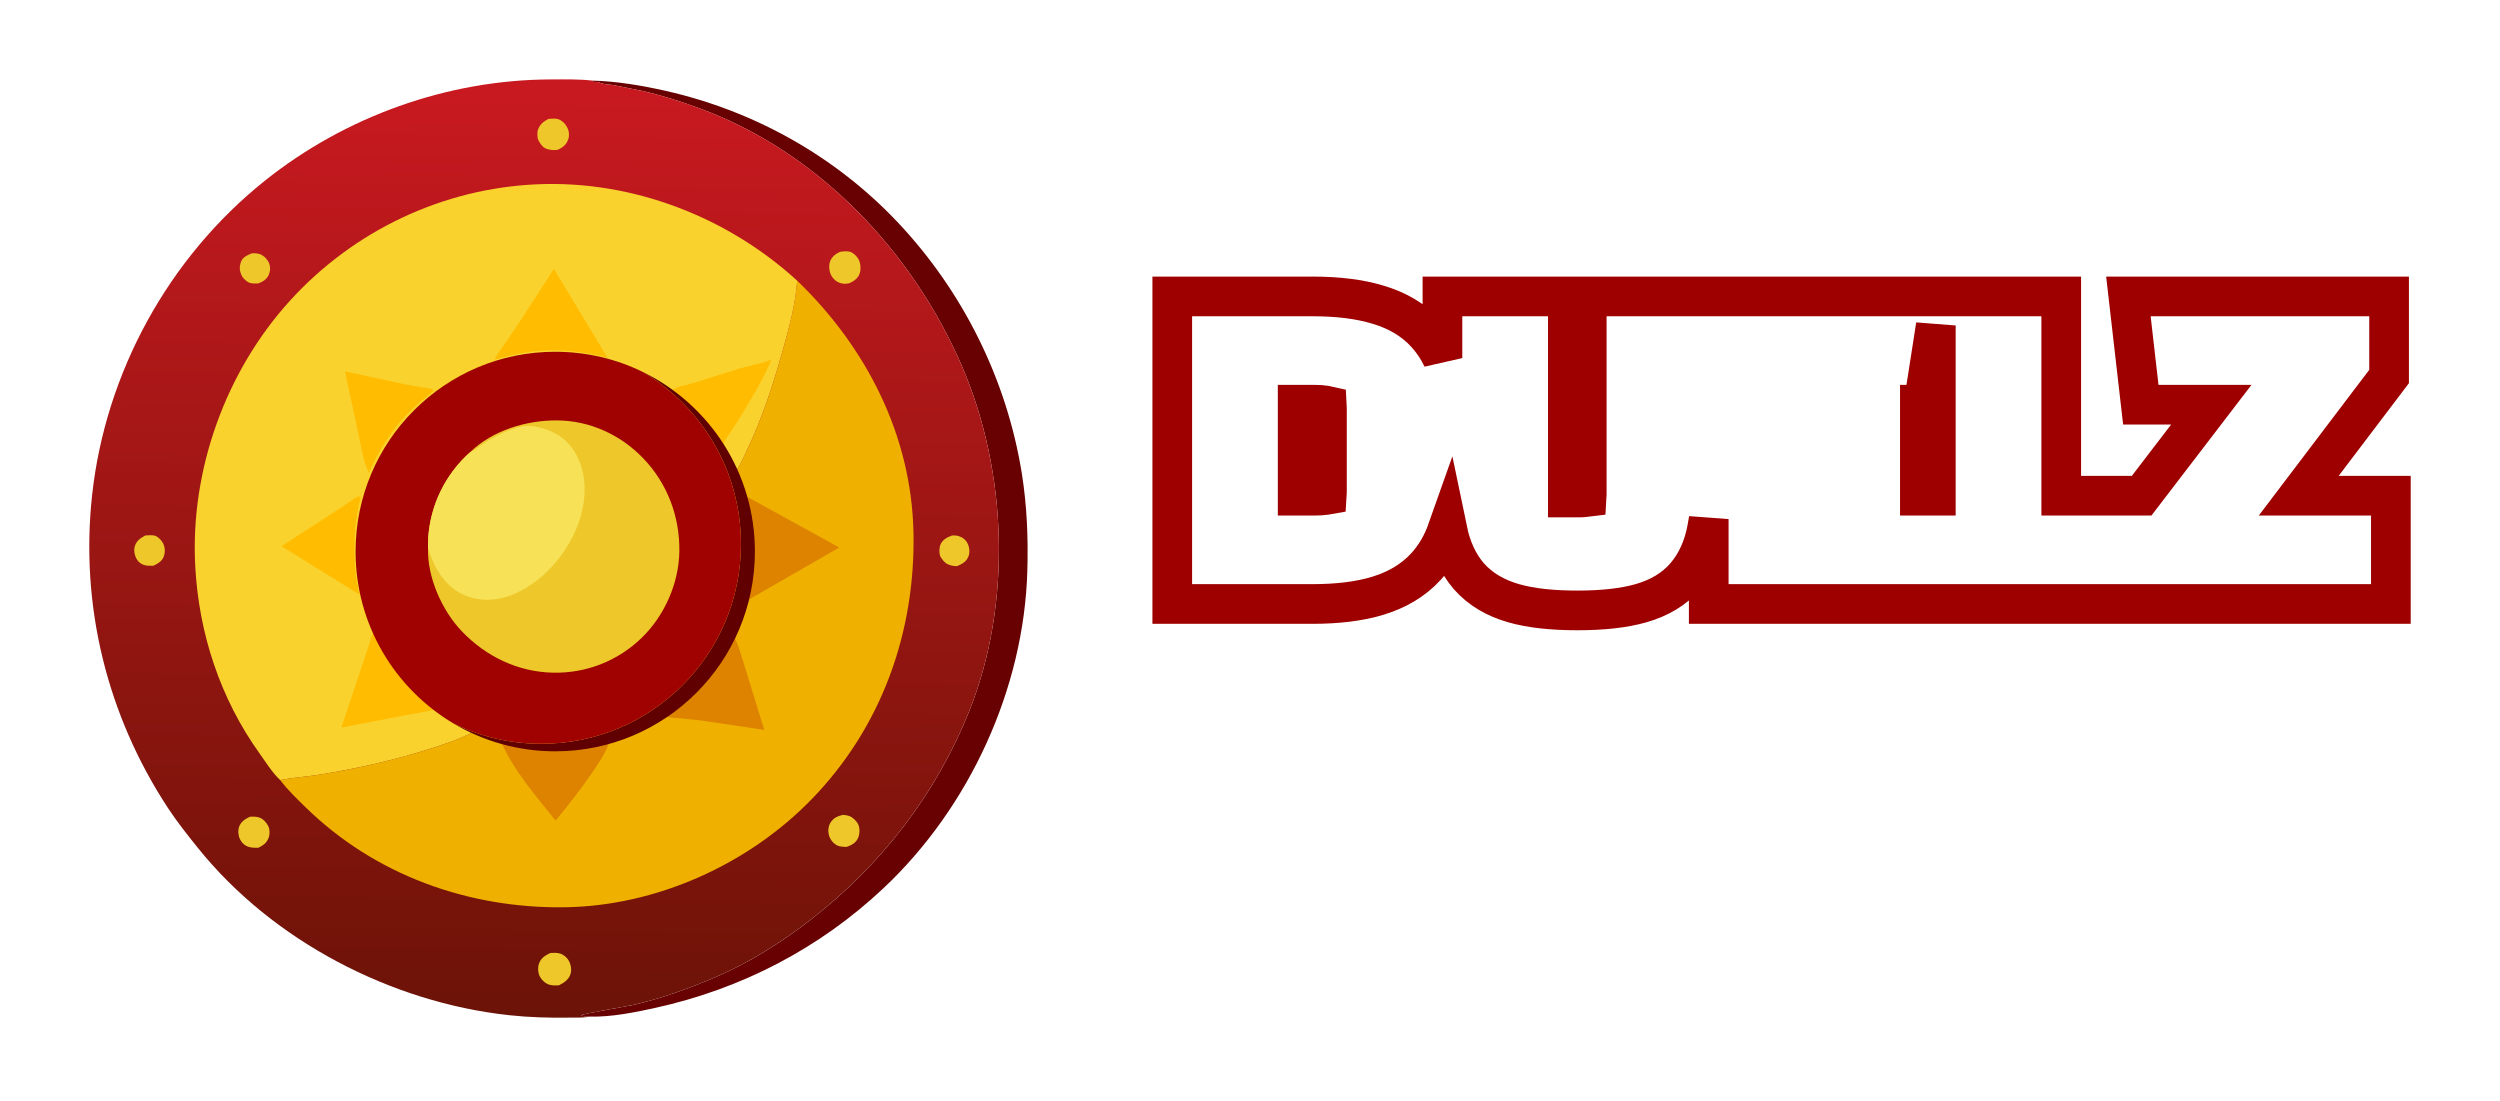 <svg width="252" height="111" viewBox="0 0 252 111" fill="none" xmlns="http://www.w3.org/2000/svg">
<g filter="url(#filter0_d_1664_13297)">
<g filter="url(#filter1_d_1664_13297)">
<path d="M132.262 54.882H120.164V27.879H132.262C134.686 27.879 136.714 28.131 138.346 28.635C139.979 29.115 141.287 29.895 142.271 30.975C143.255 32.055 143.951 33.448 144.359 35.152C144.791 36.856 145.007 38.92 145.007 41.345C145.007 43.769 144.791 45.845 144.359 47.573C143.951 49.278 143.255 50.67 142.271 51.75C141.287 52.83 139.979 53.622 138.346 54.126C136.714 54.63 134.686 54.882 132.262 54.882ZM132.406 34.792H128.805V47.969H132.406C133.606 47.969 134.458 47.837 134.962 47.573C135.49 47.285 135.754 46.649 135.754 45.665V37.096C135.754 36.112 135.49 35.488 134.962 35.224C134.458 34.936 133.606 34.792 132.406 34.792Z" fill="white"/>
<path d="M147.398 27.879H156.039V48.149H159.1C160.204 48.149 160.948 48.005 161.332 47.717C161.74 47.429 161.944 46.805 161.944 45.845V27.879H170.585V43.037C170.585 45.341 170.429 47.285 170.117 48.87C169.829 50.454 169.253 51.75 168.389 52.758C167.549 53.742 166.373 54.45 164.86 54.882C163.348 55.314 161.392 55.53 158.992 55.53C156.591 55.53 154.635 55.314 153.123 54.882C151.611 54.45 150.423 53.742 149.559 52.758C148.718 51.774 148.142 50.49 147.83 48.906C147.542 47.297 147.398 45.341 147.398 43.037V27.879Z" fill="white"/>
<path d="M191.523 38.428V44.693H182.882V47.969H193.467V54.882H174.241V27.879H193.251L192.171 34.792H182.882V38.428H191.523Z" fill="white"/>
<path d="M214.413 47.969V54.882H197.131V27.879H205.772V47.969H214.413Z" fill="white"/>
<path d="M239 47.969V54.882H215.705V49.482L226.759 35.044L226.651 34.792H217.577L216.785 27.879H238.82V33.28L227.875 47.717L228.019 47.969H239Z" fill="white"/>
<path d="M118.164 54.882V56.882H120.164H132.262C134.809 56.882 137.052 56.619 138.936 56.037C140.851 55.446 142.487 54.483 143.749 53.097C144.697 52.056 145.404 50.821 145.896 49.428C146.265 51.211 146.953 52.786 148.037 54.056L148.047 54.067L148.056 54.078C149.22 55.404 150.767 56.289 152.574 56.805C154.332 57.308 156.492 57.53 158.992 57.53C161.491 57.53 163.651 57.308 165.41 56.805C167.217 56.289 168.763 55.4 169.909 54.058C171.044 52.733 171.743 51.094 172.082 49.242C172.14 48.945 172.193 48.639 172.241 48.324V54.882V56.882H174.241H193.467H195.131H195.467H197.131H213.705H214.413H215.705H216.413H239H241V54.882V47.969V45.969H239H231.71L240.414 34.488L240.82 33.952V33.28V27.879V25.879H238.82H216.785H214.543L214.798 28.107L215.59 35.019L215.794 36.792H217.577H222.901L215.875 45.969H214.413H207.772V27.879V25.879H205.772H197.131H195.588H195.131H193.251H174.241H172.585H172.241H170.585H161.944H159.944V27.879V45.845C159.944 45.944 159.941 46.031 159.936 46.105C159.735 46.131 159.461 46.149 159.1 46.149H158.039V27.879V25.879H156.039H147.398H145.398V27.879V32.095C144.962 31.186 144.415 30.359 143.749 29.628C142.483 28.239 140.843 27.287 138.924 26.72C137.041 26.141 134.804 25.879 132.262 25.879H120.164H118.164V27.879V54.882ZM195.131 28.807V45.969H193.523V44.693V38.428V36.792H193.883L194.147 35.1L195.131 28.807ZM133.611 36.872C133.663 36.88 133.708 36.889 133.748 36.898C133.751 36.954 133.754 37.02 133.754 37.096V45.665C133.754 45.746 133.751 45.816 133.747 45.876C133.714 45.882 133.678 45.888 133.639 45.894C133.344 45.94 132.94 45.969 132.406 45.969H130.805V36.792H132.406C132.933 36.792 133.329 36.824 133.611 36.872Z" stroke="#9E0000" stroke-width="4"/>
</g>
<path d="M59.727 8.125C62.191 8.192 64.687 8.615 67.086 9.156C75.992 11.164 84.176 15.729 90.462 22.378C97.052 29.348 101.487 38.25 103.002 47.735C103.523 51.001 103.65 54.263 103.555 57.566C103.212 69.436 97.721 81.359 89.105 89.483C82.621 95.596 74.755 99.675 66.064 101.592C64.001 102.047 61.607 102.528 59.501 102.474L59.448 102.472C59.169 102.455 58.829 102.479 58.586 102.333C58.763 102.184 63.31 101.422 63.954 101.271C66.76 100.608 69.474 99.628 72.12 98.495C75.524 97.038 78.716 95.027 81.64 92.765C88.804 87.225 94.381 80.027 97.728 71.608C102.017 60.816 101.554 47.552 96.974 36.929C91.976 25.333 82.458 15.293 70.461 10.902C68.62 10.228 66.692 9.605 64.779 9.174L61.848 8.58C61.459 8.513 60.84 8.509 60.493 8.349C60.263 8.243 60.06 8.257 59.81 8.255L59.727 8.125Z" fill="#680202"/>
<path d="M59.447 102.472C58.798 102.616 58.011 102.566 57.343 102.577C55.334 102.607 53.331 102.55 51.331 102.333C39.432 101.048 27.478 94.845 19.942 85.464C18.898 84.164 17.85 82.847 16.934 81.453C10.778 72.074 8.064 61.036 9.287 49.884C10.64 37.55 16.984 25.991 26.661 18.245C34.801 11.732 45.133 8.027 55.56 8.005C56.947 8.001 58.346 7.971 59.726 8.125L59.809 8.254C60.059 8.257 60.263 8.242 60.492 8.348C60.839 8.508 61.459 8.512 61.847 8.58L64.779 9.173C66.692 9.604 68.62 10.227 70.461 10.901C82.457 15.291 91.975 25.332 96.973 36.929C101.553 47.551 102.016 60.815 97.727 71.607C94.38 80.026 88.803 87.225 81.639 92.764C78.715 95.026 75.523 97.037 72.12 98.494C69.473 99.628 66.758 100.607 63.953 101.27C63.309 101.422 58.762 102.183 58.585 102.333C58.828 102.477 59.168 102.455 59.447 102.472Z" fill="url(#paint0_linear_1664_13297)"/>
<path d="M95.966 53.974C96.193 53.97 96.391 53.971 96.612 54.036L96.688 54.06C97.051 54.169 97.357 54.424 97.528 54.768C97.718 55.154 97.784 55.677 97.62 56.086C97.396 56.645 96.993 56.838 96.471 57.066C96.281 57.068 96.111 57.054 95.924 57.007L95.842 56.986C95.373 56.865 95.141 56.628 94.881 56.243L94.788 56.094C94.647 55.797 94.668 55.183 94.801 54.886C95.032 54.368 95.468 54.174 95.966 53.974Z" fill="#EEC72A"/>
<path d="M25.388 25.534C25.586 25.526 25.78 25.526 25.977 25.56C26.427 25.639 26.782 25.947 27.026 26.327C27.216 26.623 27.278 27.072 27.184 27.409L27.155 27.507L27.094 27.694C26.897 28.165 26.476 28.408 26.02 28.575C25.766 28.579 25.469 28.588 25.222 28.526C24.92 28.45 24.55 28.117 24.396 27.846C24.203 27.503 24.111 27.035 24.215 26.654L24.241 26.564C24.263 26.479 24.279 26.399 24.317 26.32C24.531 25.882 24.962 25.707 25.388 25.534Z" fill="#EEC72A"/>
<path d="M14.635 53.977C14.938 53.957 15.361 53.907 15.649 54.01C15.966 54.125 16.288 54.472 16.439 54.768C16.646 55.172 16.66 55.659 16.511 56.085C16.34 56.57 15.908 56.817 15.473 57.022C15.204 57.036 14.888 57.039 14.625 56.98C14.292 56.905 13.989 56.7 13.809 56.408C13.584 56.043 13.463 55.527 13.577 55.104C13.735 54.52 14.133 54.261 14.635 53.977Z" fill="#EEC72A"/>
<path d="M25.184 82.328C25.497 82.307 25.808 82.304 26.111 82.398C26.5 82.52 26.855 82.892 27.032 83.251C27.201 83.595 27.216 84.064 27.088 84.423C26.896 84.965 26.531 85.217 26.035 85.458C25.754 85.461 25.426 85.457 25.153 85.389C24.735 85.285 24.417 85.015 24.214 84.641C24.025 84.293 23.962 83.757 24.089 83.373C24.265 82.841 24.705 82.558 25.184 82.328Z" fill="#EEC72A"/>
<path d="M84.967 82.136C85.18 82.16 85.406 82.184 85.61 82.257C85.973 82.39 86.365 82.772 86.519 83.125C86.686 83.508 86.665 84.096 86.492 84.473C86.256 84.99 85.825 85.199 85.315 85.376C85.003 85.357 84.649 85.353 84.367 85.208C83.953 84.994 83.652 84.574 83.541 84.127C83.446 83.745 83.49 83.304 83.69 82.964C83.996 82.441 84.402 82.28 84.967 82.136Z" fill="#EEC72A"/>
<path d="M55.268 11.99C55.656 11.945 56.179 11.903 56.517 12.127C56.853 12.349 57.019 12.532 57.196 12.892L57.235 12.969C57.368 13.249 57.397 13.725 57.285 14.015L57.254 14.089L57.227 14.168C57.062 14.612 56.654 14.908 56.238 15.093C55.904 15.154 55.668 15.139 55.338 15.069L55.17 15.03C54.753 14.902 54.529 14.608 54.331 14.246L54.256 14.107C54.145 13.848 54.133 13.289 54.24 13.03L54.273 12.959C54.507 12.443 54.795 12.262 55.268 11.99Z" fill="#EEC72A"/>
<path d="M84.678 25.388C84.959 25.333 85.396 25.299 85.671 25.374C85.991 25.462 86.351 25.803 86.51 26.085L86.552 26.165C86.746 26.52 86.792 27.106 86.678 27.497C86.518 28.043 86.111 28.315 85.631 28.545C85.345 28.595 85.108 28.641 84.823 28.561L84.739 28.536L84.664 28.515C84.267 28.399 83.944 28.078 83.763 27.713C83.572 27.331 83.524 26.731 83.68 26.327C83.856 25.877 84.244 25.566 84.678 25.388Z" fill="#EEC72A"/>
<path d="M55.479 96.059C55.796 96.046 56.142 96.022 56.449 96.115C56.82 96.228 57.162 96.517 57.345 96.857C57.556 97.251 57.646 97.782 57.497 98.213C57.304 98.766 56.852 99.062 56.355 99.313C56.036 99.344 55.72 99.347 55.407 99.268C55.006 99.166 54.618 98.805 54.423 98.448C54.227 98.093 54.193 97.528 54.323 97.145C54.517 96.575 54.962 96.3 55.479 96.059Z" fill="#EEC72A"/>
<path d="M80.356 28.293C87.329 35.012 91.886 43.885 92.079 53.706C92.276 63.736 88.864 73.292 81.835 80.541C75.419 87.157 66.112 91.347 56.854 91.454C47.162 91.565 37.777 88.199 30.783 81.356C29.91 80.501 28.981 79.614 28.249 78.634C29.588 78.358 30.972 78.289 32.322 78.067C35.869 77.484 39.38 76.704 42.816 75.643C44.456 75.136 46.187 74.591 47.706 73.779L50.517 74.794C52.941 75.385 55.283 75.735 57.786 75.502C59.018 75.388 60.223 75.1 61.42 74.798C61.802 74.788 62.38 74.498 62.738 74.35C64.219 73.737 65.609 73.053 66.939 72.148C70.034 69.981 72.138 67.408 73.932 64.104C74.457 62.988 74.924 61.808 75.189 60.601C75.433 59.869 75.536 58.985 75.644 58.221C76.043 55.384 75.901 52.765 75.163 49.999C74.954 49.101 74.607 48.239 74.259 47.388C74.676 46.793 74.971 46.048 75.288 45.392C76.811 42.231 77.89 38.887 78.846 35.517C79.5 33.206 80.192 30.698 80.356 28.293Z" fill="#EFB000"/>
<path d="M73.93 64.104C74.432 64.9 74.671 65.97 74.971 66.866L77.04 73.573L70.671 72.626L68.615 72.407C68.047 72.363 67.473 72.363 66.938 72.148C70.033 69.982 72.137 67.409 73.93 64.104Z" fill="#DD8300"/>
<path d="M50.517 74.795C52.94 75.386 55.282 75.736 57.785 75.503C59.017 75.388 60.223 75.101 61.42 74.799C61.069 75.867 60.405 76.831 59.781 77.755C58.609 79.492 57.332 81.102 55.999 82.715C53.972 80.154 51.866 77.815 50.517 74.795Z" fill="#DD8300"/>
<path d="M75.162 49.999L84.602 55.187L75.188 60.601C75.432 59.869 75.535 58.985 75.643 58.221C76.041 55.384 75.9 52.765 75.162 49.999Z" fill="#DD8300"/>
<path d="M28.248 78.635C27.473 77.929 26.799 76.832 26.184 75.976C22.198 70.425 20.031 63.83 19.677 57.023C19.177 47.385 22.728 37.473 29.206 30.334C35.624 23.261 44.599 18.993 54.145 18.576C63.732 18.157 73.3 21.841 80.355 28.293C80.192 30.698 79.499 33.206 78.843 35.518C77.887 38.888 76.808 42.232 75.285 45.393C74.968 46.049 74.673 46.794 74.255 47.388C74.605 48.24 74.951 49.102 75.16 50C75.898 52.765 76.04 55.385 75.641 58.221C75.532 58.986 75.43 59.87 75.185 60.602C74.921 61.808 74.454 62.988 73.928 64.105C72.135 67.409 70.031 69.982 66.936 72.149C65.605 73.054 64.216 73.738 62.735 74.35C62.377 74.498 61.8 74.789 61.417 74.799C60.22 75.102 59.016 75.389 57.782 75.503C55.28 75.736 52.937 75.385 50.514 74.795L47.703 73.78C46.184 74.592 44.453 75.136 42.812 75.644C39.377 76.705 35.865 77.484 32.319 78.067C30.972 78.29 29.587 78.359 28.248 78.635Z" fill="#F9D22D"/>
<path d="M67.803 39.29C68.33 38.932 69.102 38.852 69.709 38.662L74.6 37.134C75.648 36.834 76.734 36.646 77.756 36.266C76.857 38.407 75.594 40.454 74.372 42.427C73.895 43.198 73.265 43.993 72.886 44.807C72.361 43.95 71.686 42.957 70.936 42.29C70.819 41.698 68.34 39.722 67.803 39.29Z" fill="#FFBC00"/>
<path d="M36.224 59.922L28.372 55.06L34.74 50.932C35.05 50.735 35.813 50.114 36.126 50.058C36.179 50.048 36.301 50.084 36.359 50.093C35.569 53.361 35.497 56.633 36.224 59.922Z" fill="#FFBC00"/>
<path d="M37.615 63.73C39.2 66.806 41.159 69.328 43.878 71.495C42.955 71.772 41.971 71.885 41.024 72.065L34.409 73.338L37.615 63.73Z" fill="#FFBC00"/>
<path d="M37.188 47.653C36.574 46.414 36.397 44.914 36.092 43.576L34.776 37.429L40.729 38.723L42.635 39.064C42.886 39.105 43.251 39.114 43.484 39.2C43.547 39.223 43.654 39.334 43.711 39.379C42.763 40.174 41.777 40.969 40.924 41.867C39.38 43.492 38.075 45.598 37.188 47.653Z" fill="#FFBC00"/>
<path d="M49.851 36.236C50.031 35.828 50.332 35.456 50.579 35.084L52.226 32.687L55.832 27.104L61.224 36.043C58.981 35.487 56.714 35.163 54.398 35.355C52.835 35.484 51.363 35.844 49.851 36.236Z" fill="#FFBC00"/>
<path d="M76.094 55.595C76.094 66.717 67.083 75.733 55.968 75.733C52.23 75.733 48.728 74.713 45.729 72.935C48.395 74.241 51.393 74.974 54.562 74.974C65.677 74.974 74.687 65.958 74.687 54.836C74.687 47.453 70.716 40.998 64.796 37.492C71.486 40.764 76.094 47.641 76.094 55.595Z" fill="#600000"/>
<path d="M74.687 54.836C74.687 65.958 65.677 74.974 54.562 74.974C51.393 74.974 48.395 74.241 45.729 72.935C39.81 69.429 35.842 62.975 35.842 55.595C35.842 44.473 44.853 35.457 55.968 35.457C59.135 35.457 62.131 36.189 64.796 37.492C70.716 40.998 74.687 47.453 74.687 54.836Z" fill="#A00202"/>
<path d="M47.406 45.566C49.651 43.368 53.12 42.341 56.203 42.377C59.477 42.414 62.531 43.819 64.8 46.16C67.272 48.708 68.539 52.084 68.478 55.614C68.422 58.822 66.966 62.094 64.659 64.316C62.249 66.636 59.093 67.874 55.75 67.806C52.203 67.734 48.969 66.168 46.537 63.618C44.562 61.546 43.081 58.232 43.144 55.324L43.146 55.249L43.162 54.253C43.37 50.903 44.901 47.784 47.406 45.566Z" fill="#EEC72A"/>
<path d="M47.406 45.566L47.471 45.541C47.969 45.334 48.351 44.945 48.804 44.664C49.931 43.965 51.682 43.011 53.029 42.933C53.788 42.889 54.677 43.13 55.374 43.408C56.797 43.976 57.792 45.014 58.375 46.424C59.273 48.597 59 51.15 58.101 53.277C56.873 56.184 54.538 58.783 51.59 59.972C50.051 60.594 48.312 60.643 46.78 59.977C45.223 59.3 44.142 57.863 43.532 56.32L43.145 55.249L43.161 54.253C43.37 50.903 44.901 47.784 47.406 45.566Z" fill="#F7E257"/>
<g filter="url(#filter2_d_1664_13297)">
<path d="M148.197 79.813C148.197 80.54 148.056 81.225 147.775 81.87C147.505 82.515 147.13 83.077 146.65 83.558C146.169 84.038 145.607 84.419 144.962 84.7C144.317 84.97 143.632 85.105 142.905 85.105H141.464C140.737 85.105 140.051 84.97 139.407 84.7C138.762 84.419 138.199 84.038 137.719 83.558C137.238 83.077 136.858 82.515 136.576 81.87C136.307 81.225 136.172 80.54 136.172 79.813V71.691C136.172 70.964 136.307 70.279 136.576 69.634C136.858 68.989 137.238 68.427 137.719 67.946C138.199 67.466 138.762 67.091 139.407 66.821C140.051 66.54 140.737 66.399 141.464 66.399H142.905C143.632 66.399 144.317 66.54 144.962 66.821C145.607 67.091 146.169 67.466 146.65 67.946C147.13 68.427 147.505 68.989 147.775 69.634C148.056 70.279 148.197 70.964 148.197 71.691V72.412L146.034 72.763V71.568C146.034 71.134 145.952 70.73 145.788 70.355C145.624 69.968 145.402 69.634 145.12 69.353C144.839 69.072 144.505 68.849 144.118 68.685C143.743 68.521 143.339 68.439 142.905 68.439H141.464C141.03 68.439 140.62 68.521 140.233 68.685C139.858 68.849 139.53 69.072 139.248 69.353C138.967 69.634 138.744 69.968 138.58 70.355C138.416 70.73 138.334 71.134 138.334 71.568V79.936C138.334 80.37 138.416 80.78 138.58 81.167C138.744 81.542 138.967 81.87 139.248 82.151C139.53 82.433 139.858 82.655 140.233 82.819C140.62 82.983 141.03 83.065 141.464 83.065H142.905C143.339 83.065 143.743 82.983 144.118 82.819C144.505 82.655 144.839 82.433 145.12 82.151C145.402 81.87 145.624 81.542 145.788 81.167C145.952 80.78 146.034 80.37 146.034 79.936V78.741L148.197 79.092V79.813Z" fill="white"/>
<path d="M163.826 84.753L162.63 82.96C162.138 83.605 161.523 84.126 160.784 84.525C160.046 84.911 159.237 85.105 158.358 85.105H157.813C157.087 85.105 156.401 84.97 155.756 84.7C155.112 84.419 154.549 84.038 154.069 83.558C153.588 83.077 153.207 82.515 152.926 81.87C152.656 81.225 152.522 80.54 152.522 79.813V79.637C152.522 78.911 152.656 78.225 152.926 77.58C153.207 76.936 153.588 76.373 154.069 75.893C154.549 75.412 155.112 75.037 155.756 74.767C156.401 74.486 157.087 74.346 157.813 74.346H162.384V71.568C162.384 71.134 162.302 70.73 162.138 70.355C161.974 69.968 161.751 69.634 161.47 69.353C161.189 69.072 160.855 68.849 160.468 68.685C160.093 68.521 159.688 68.439 159.255 68.439H157.989C157.555 68.439 157.145 68.521 156.758 68.685C156.383 68.849 156.055 69.072 155.774 69.353C155.493 69.634 155.27 69.968 155.106 70.355C154.942 70.73 154.86 71.134 154.86 71.568V72.218L152.697 71.867V71.691C152.697 70.964 152.832 70.279 153.102 69.634C153.383 68.989 153.764 68.427 154.244 67.946C154.725 67.466 155.288 67.091 155.932 66.821C156.577 66.54 157.262 66.399 157.989 66.399H159.255C159.981 66.399 160.667 66.54 161.312 66.821C161.956 67.091 162.519 67.466 162.999 67.946C163.48 68.427 163.855 68.989 164.125 69.634C164.406 70.279 164.546 70.964 164.546 71.691V84.753H163.826ZM162.384 76.033H157.813C157.38 76.033 156.969 76.115 156.583 76.279C156.208 76.444 155.879 76.672 155.598 76.965C155.317 77.246 155.094 77.58 154.93 77.967C154.766 78.342 154.684 78.746 154.684 79.18V79.936C154.684 80.37 154.766 80.78 154.93 81.167C155.094 81.542 155.317 81.87 155.598 82.151C155.879 82.433 156.208 82.655 156.583 82.819C156.969 82.983 157.38 83.065 157.813 83.065H159.255C159.688 83.065 160.093 82.983 160.468 82.819C160.855 82.655 161.189 82.433 161.47 82.151C161.751 81.87 161.974 81.542 162.138 81.167C162.302 80.78 162.384 80.37 162.384 79.936V76.033Z" fill="white"/>
<path d="M181.248 80.182C181.248 80.909 181.101 81.577 180.808 82.186C180.515 82.784 180.117 83.3 179.613 83.733C179.109 84.167 178.523 84.507 177.855 84.753C177.198 84.987 176.507 85.105 175.78 85.105H174.339C173.612 85.105 172.915 84.97 172.247 84.7C171.59 84.419 171.01 84.038 170.506 83.558C170.014 83.077 169.615 82.515 169.311 81.87C169.018 81.225 168.871 80.54 168.871 79.813V79.092L171.034 78.741V79.936C171.034 80.37 171.121 80.78 171.297 81.167C171.485 81.542 171.731 81.87 172.036 82.151C172.34 82.433 172.692 82.655 173.09 82.819C173.489 82.983 173.905 83.065 174.339 83.065H175.78C176.214 83.065 176.63 83.001 177.028 82.872C177.427 82.743 177.779 82.561 178.083 82.327C178.4 82.081 178.646 81.788 178.822 81.448C179.009 81.108 179.103 80.721 179.103 80.288C179.103 79.643 178.962 79.116 178.681 78.706C178.4 78.295 178.025 77.955 177.556 77.686C177.099 77.404 176.571 77.176 175.974 77C175.388 76.813 174.784 76.631 174.163 76.455C173.542 76.268 172.932 76.057 172.335 75.822C171.749 75.588 171.221 75.283 170.752 74.908C170.295 74.521 169.926 74.041 169.645 73.467C169.363 72.892 169.223 72.177 169.223 71.322C169.223 70.595 169.363 69.933 169.645 69.335C169.926 68.726 170.307 68.204 170.787 67.77C171.268 67.337 171.825 67.003 172.458 66.769C173.102 66.522 173.788 66.399 174.514 66.399H175.78C176.507 66.399 177.193 66.54 177.837 66.821C178.482 67.091 179.044 67.466 179.525 67.946C180.005 68.427 180.38 68.989 180.65 69.634C180.931 70.279 181.072 70.964 181.072 71.691V71.761L178.91 72.113V71.568C178.91 71.134 178.828 70.73 178.663 70.355C178.499 69.968 178.277 69.634 177.995 69.353C177.714 69.072 177.38 68.849 176.993 68.685C176.618 68.521 176.214 68.439 175.78 68.439H174.514C174.081 68.439 173.671 68.503 173.284 68.632C172.909 68.761 172.581 68.948 172.299 69.195C172.018 69.429 171.795 69.716 171.631 70.056C171.467 70.396 171.385 70.783 171.385 71.216C171.385 71.838 171.526 72.347 171.807 72.746C172.088 73.132 172.458 73.461 172.915 73.73C173.383 74 173.911 74.228 174.497 74.416C175.095 74.592 175.698 74.779 176.308 74.978C176.929 75.166 177.532 75.383 178.118 75.629C178.716 75.875 179.244 76.192 179.701 76.578C180.169 76.965 180.545 77.451 180.826 78.037C181.107 78.612 181.248 79.327 181.248 80.182Z" fill="white"/>
<path d="M185.942 62.426V59.543H188.456V62.426H185.942ZM186.117 84.753V66.751H188.28V84.753H186.117Z" fill="white"/>
<path d="M203.206 84.753V71.568C203.206 71.134 203.123 70.73 202.959 70.355C202.795 69.968 202.573 69.634 202.291 69.353C202.01 69.072 201.676 68.849 201.289 68.685C200.914 68.521 200.51 68.439 200.076 68.439H198.635C198.201 68.439 197.791 68.521 197.404 68.685C197.029 68.849 196.701 69.072 196.42 69.353C196.138 69.634 195.916 69.968 195.751 70.355C195.587 70.73 195.505 71.134 195.505 71.568V84.753H193.343V66.751H194.064L195.242 68.579C195.734 67.911 196.349 67.384 197.088 66.997C197.838 66.599 198.652 66.399 199.531 66.399H200.076C200.803 66.399 201.489 66.54 202.133 66.821C202.778 67.091 203.34 67.466 203.821 67.946C204.301 68.427 204.676 68.989 204.946 69.634C205.227 70.279 205.368 70.964 205.368 71.691V84.753H203.206Z" fill="white"/>
<path d="M221.718 79.813C221.718 80.54 221.577 81.225 221.296 81.87C221.026 82.515 220.651 83.077 220.17 83.558C219.69 84.038 219.127 84.419 218.483 84.7C217.838 84.97 217.153 85.105 216.426 85.105H214.984C214.258 85.105 213.572 84.97 212.927 84.7C212.283 84.419 211.72 84.038 211.24 83.558C210.759 83.077 210.378 82.515 210.097 81.87C209.827 81.225 209.693 80.54 209.693 79.813V71.691C209.693 70.964 209.827 70.279 210.097 69.634C210.378 68.989 210.759 68.427 211.24 67.946C211.72 67.466 212.283 67.091 212.927 66.821C213.572 66.54 214.258 66.399 214.984 66.399H216.426C217.153 66.399 217.838 66.54 218.483 66.821C219.127 67.091 219.69 67.466 220.17 67.946C220.651 68.427 221.026 68.989 221.296 69.634C221.577 70.279 221.718 70.964 221.718 71.691V79.813ZM219.555 71.568C219.555 71.134 219.473 70.73 219.309 70.355C219.145 69.968 218.922 69.634 218.641 69.353C218.36 69.072 218.026 68.849 217.639 68.685C217.264 68.521 216.86 68.439 216.426 68.439H214.984C214.551 68.439 214.14 68.521 213.754 68.685C213.379 68.849 213.05 69.072 212.769 69.353C212.488 69.634 212.265 69.968 212.101 70.355C211.937 70.73 211.855 71.134 211.855 71.568V79.936C211.855 80.37 211.937 80.78 212.101 81.167C212.265 81.542 212.488 81.87 212.769 82.151C213.05 82.433 213.379 82.655 213.754 82.819C214.14 82.983 214.551 83.065 214.984 83.065H216.426C216.86 83.065 217.264 82.983 217.639 82.819C218.026 82.655 218.36 82.433 218.641 82.151C218.922 81.87 219.145 81.542 219.309 81.167C219.473 80.78 219.555 80.37 219.555 79.936V71.568Z" fill="white"/>
</g>
</g>
<defs>
<filter id="filter0_d_1664_13297" x="0.6" y="-0.4" width="250.8" height="111.384" filterUnits="userSpaceOnUse" color-interpolation-filters="sRGB">
<feFlood flood-opacity="0" result="BackgroundImageFix"/>
<feColorMatrix in="SourceAlpha" type="matrix" values="0 0 0 0 0 0 0 0 0 0 0 0 0 0 0 0 0 0 127 0" result="hardAlpha"/>
<feOffset/>
<feGaussianBlur stdDeviation="4.2"/>
<feComposite in2="hardAlpha" operator="out"/>
<feColorMatrix type="matrix" values="0 0 0 0 1 0 0 0 0 0.409 0 0 0 0 0.371 0 0 0 0.86 0"/>
<feBlend mode="normal" in2="BackgroundImageFix" result="effect1_dropShadow_1664_13297"/>
<feBlend mode="normal" in="SourceGraphic" in2="effect1_dropShadow_1664_13297" result="shape"/>
</filter>
<filter id="filter1_d_1664_13297" x="112.164" y="23.879" width="134.836" height="43.651" filterUnits="userSpaceOnUse" color-interpolation-filters="sRGB">
<feFlood flood-opacity="0" result="BackgroundImageFix"/>
<feColorMatrix in="SourceAlpha" type="matrix" values="0 0 0 0 0 0 0 0 0 0 0 0 0 0 0 0 0 0 127 0" result="hardAlpha"/>
<feOffset dy="4"/>
<feGaussianBlur stdDeviation="2"/>
<feComposite in2="hardAlpha" operator="out"/>
<feColorMatrix type="matrix" values="0 0 0 0 0 0 0 0 0 0 0 0 0 0 0 0 0 0 0.25 0"/>
<feBlend mode="normal" in2="BackgroundImageFix" result="effect1_dropShadow_1664_13297"/>
<feBlend mode="normal" in="SourceGraphic" in2="effect1_dropShadow_1664_13297" result="shape"/>
</filter>
<filter id="filter2_d_1664_13297" x="132.172" y="59.543" width="93.547" height="33.562" filterUnits="userSpaceOnUse" color-interpolation-filters="sRGB">
<feFlood flood-opacity="0" result="BackgroundImageFix"/>
<feColorMatrix in="SourceAlpha" type="matrix" values="0 0 0 0 0 0 0 0 0 0 0 0 0 0 0 0 0 0 127 0" result="hardAlpha"/>
<feOffset dy="4"/>
<feGaussianBlur stdDeviation="2"/>
<feComposite in2="hardAlpha" operator="out"/>
<feColorMatrix type="matrix" values="0 0 0 0 0 0 0 0 0 0 0 0 0 0 0 0 0 0 0.25 0"/>
<feBlend mode="normal" in2="BackgroundImageFix" result="effect1_dropShadow_1664_13297"/>
<feBlend mode="normal" in="SourceGraphic" in2="effect1_dropShadow_1664_13297" result="shape"/>
</filter>
<linearGradient id="paint0_linear_1664_13297" x1="55.654" y1="102.364" x2="56.851" y2="8.088" gradientUnits="userSpaceOnUse">
<stop stop-color="#6C1307"/>
<stop offset="1" stop-color="#C91920"/>
</linearGradient>
</defs>
</svg>
